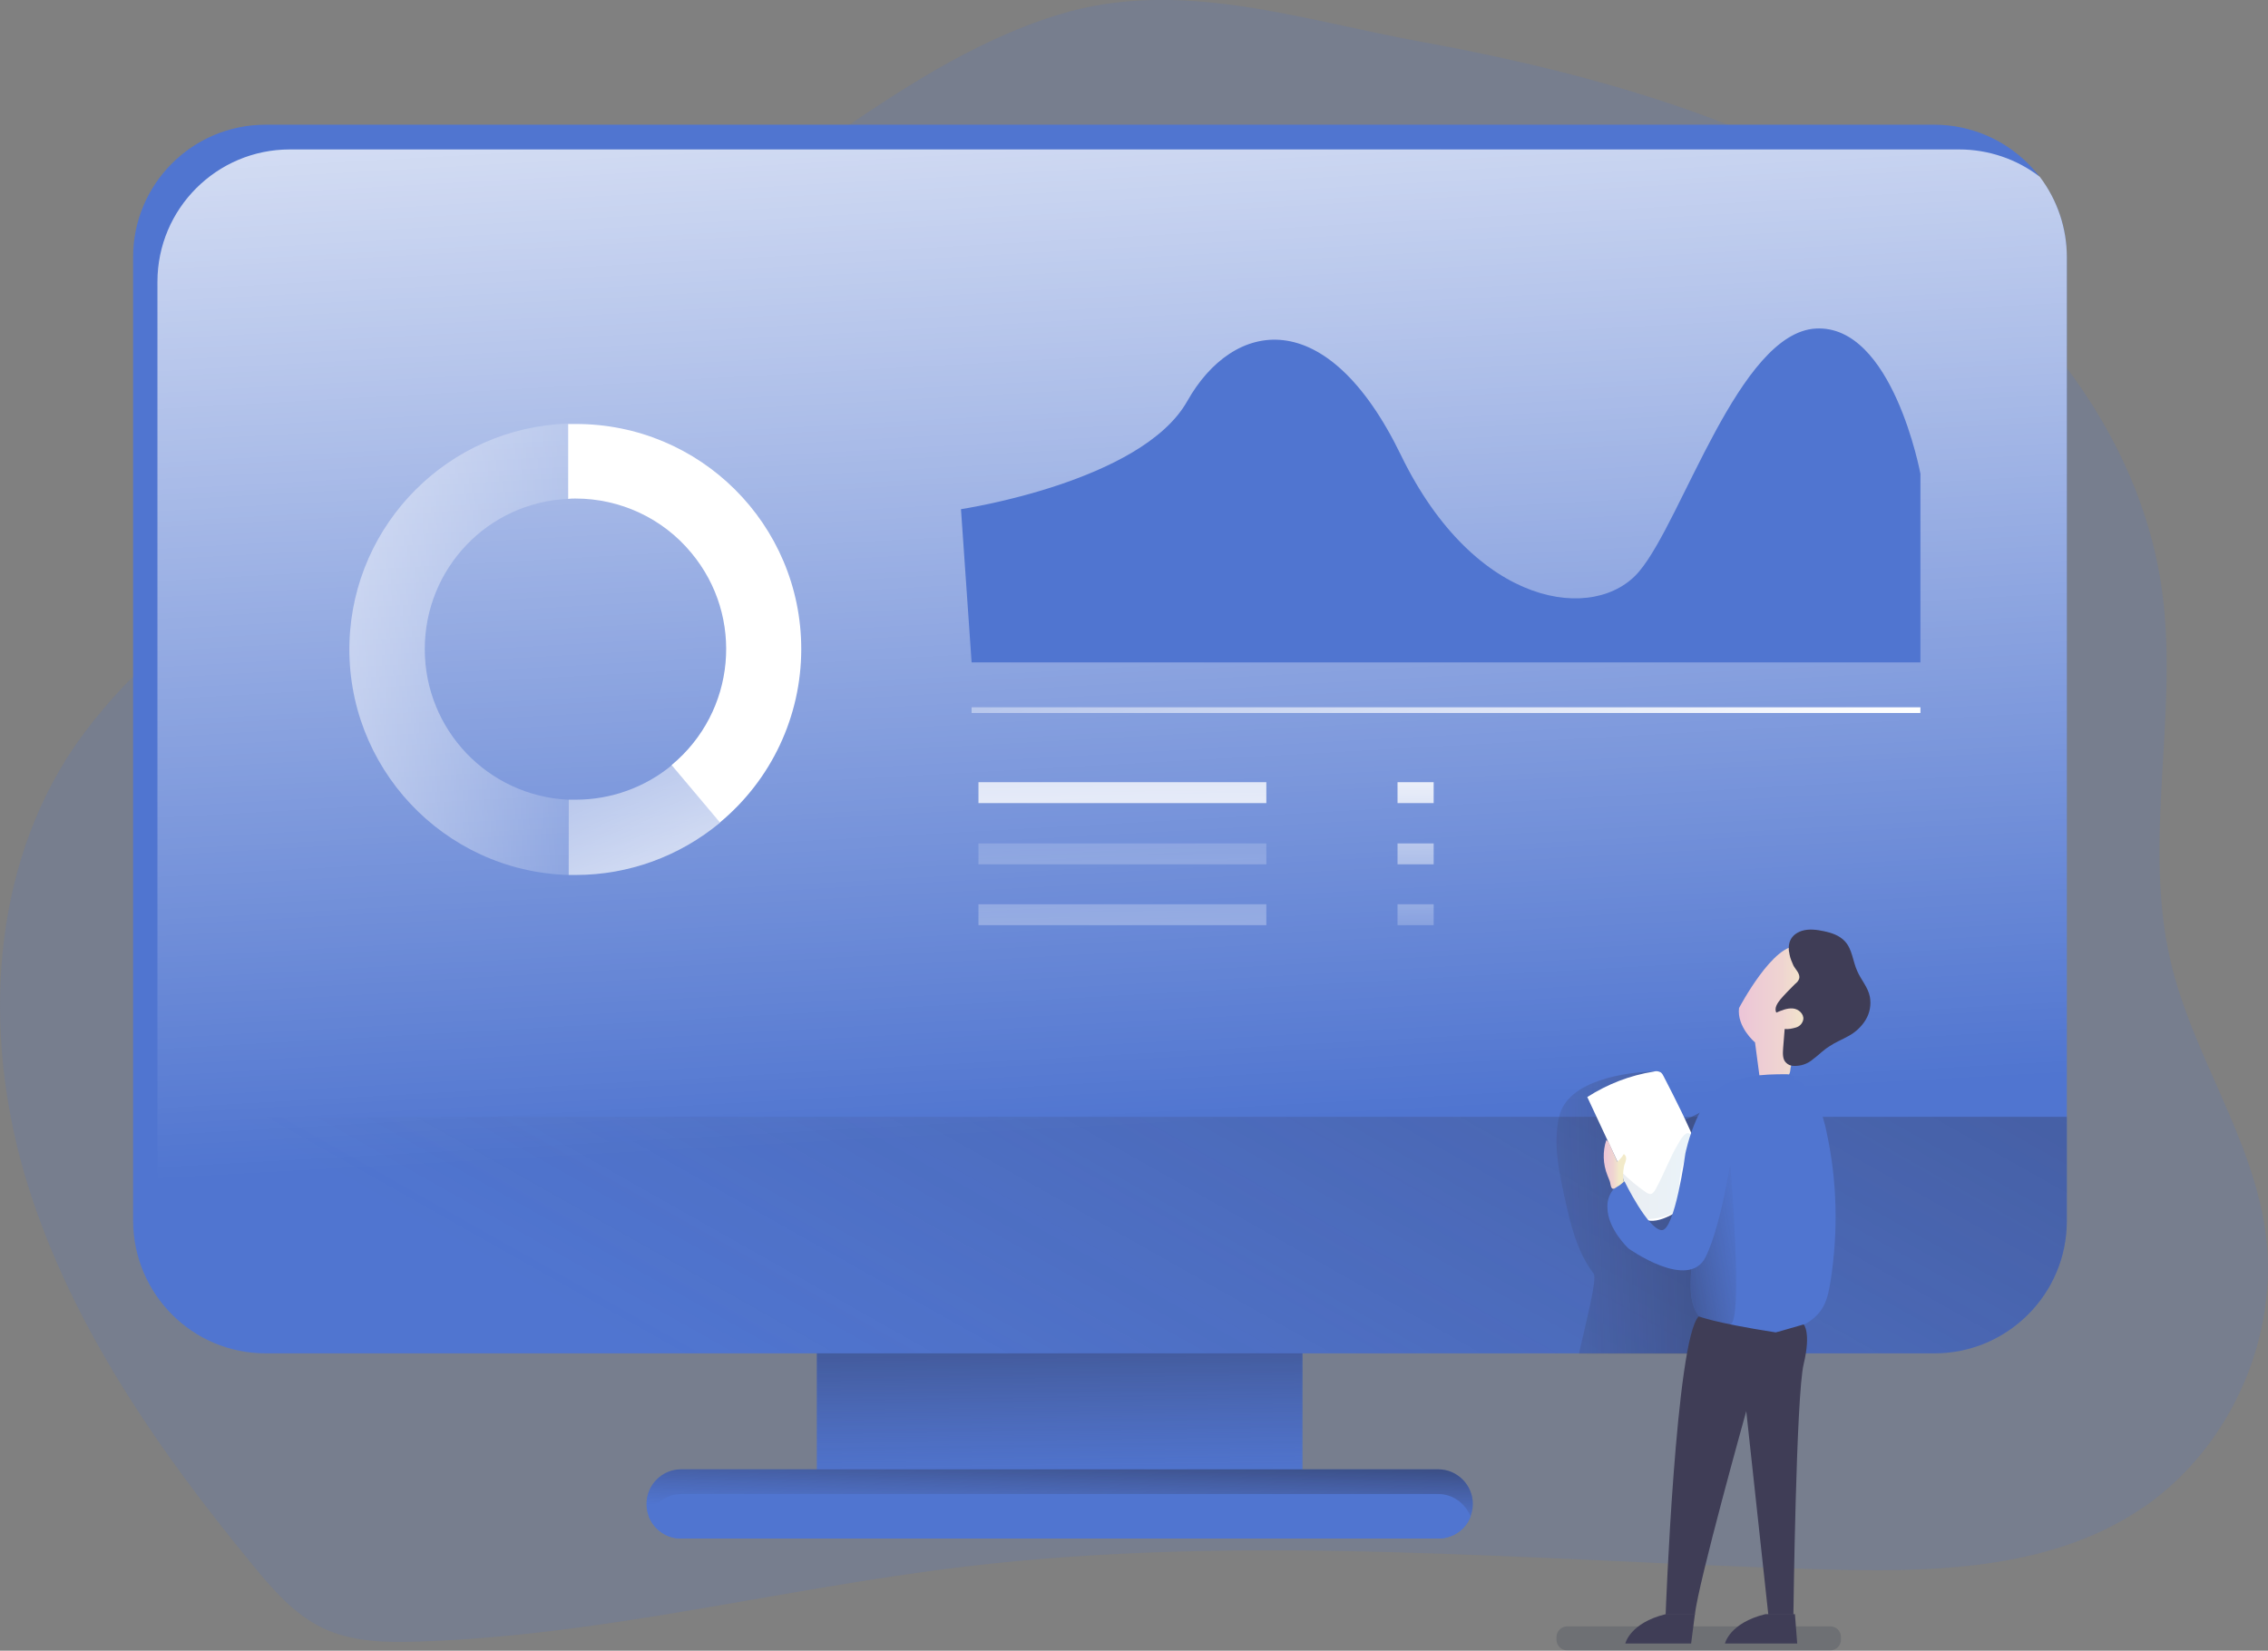 <?xml version="1.0" encoding="utf-8"?>
<!-- Generator: Adobe Illustrator 24.0.2, SVG Export Plug-In . SVG Version: 6.00 Build 0)  -->
<svg version="1.1" id="Layer_1" xmlns="http://www.w3.org/2000/svg" xmlns:xlink="http://www.w3.org/1999/xlink" x="0px" y="0px"
	 width="596.4px" height="434.1px" viewBox="0 0 596.4 434.1" style="enable-background:new 0 0 596.4 434.1;" xml:space="preserve"
	>
<rect x="0" y="0" width="596.4" height="434.1" fill="#808080" stroke="none"/>
<style type="text/css">
	.st0{opacity:0.18;fill:#1D2741;enable-background:new    ;}
	.st1{opacity:0.18;fill:#5075D0;enable-background:new    ;}
	.st2{fill:#5075D0;}
	.st3{fill:url(#SVGID_1_);}
	.st4{fill:url(#SVGID_2_);}
	.st5{fill:url(#SVGID_3_);}
	.st6{fill:url(#SVGID_4_);}
	.st7{fill:#FFFFFF;}
	.st8{opacity:9.000000e-02;fill:url(#SVGID_5_);enable-background:new    ;}
	.st9{fill:url(#SVGID_6_);}
	.st10{fill:url(#SVGID_7_);}
	.st11{fill:url(#SVGID_8_);}
	.st12{fill:url(#SVGID_9_);}
	.st13{fill:url(#SVGID_10_);}
	.st14{fill:url(#SVGID_11_);}
	.st15{fill:url(#SVGID_12_);}
	.st16{fill:url(#SVGID_13_);}
	.st17{fill:url(#SVGID_14_);}
	.st18{fill:url(#SVGID_15_);}
	.st19{fill:url(#SVGID_16_);}
	.st20{fill:url(#SVGID_17_);}
	.st21{fill:#3F3D56;}
	.st22{fill:url(#SVGID_18_);}
	.st23{fill:url(#SVGID_19_);}
</style>
<title>analyze_on_screen</title>
<path class="st0" d="M412.1,427.7h69.2c1.6,0,2.8,1.3,2.8,2.8v0.7c0,1.6-1.3,2.8-2.8,2.8h-69.2c-1.6,0-2.8-1.3-2.8-2.8v-0.7
	C409.3,429,410.6,427.7,412.1,427.7z"/>
<path class="st1" d="M278.2,3.9c-22.9,7.1-43,20.7-62.7,34.3c-52.2,36.4-103,74.7-152.4,114.9c-16.9,13.8-33.9,28-45.6,46.4
	C-3.1,232.3-4.2,274.9,7.4,311.9s34.3,69.6,59,99.6c5.3,6.5,11,13.1,18.6,16.7c7.6,3.6,16.5,3.8,24.9,3.5
	c48.4-1.5,95.7-14,143.7-19.7c74.5-8.9,149.9-1.5,225,0.7c28.6,0.8,59.1,0.4,83.2-15.1c24.1-15.4,37.9-45.6,33.9-73.9
	c-3.5-24.7-19-46.2-24.8-70.4c-7.6-31.7,2-65.2-2.3-97.5C562.3,108.8,526.6,69.8,485,47c-34.2-18.7-73-29-111.2-36
	C342.2,5.3,310.1-6,278.2,3.9z"/>
<rect x="214.8" y="293.6" class="st2" width="127.7" height="99.3"/>
<linearGradient id="SVGID_1_" gradientUnits="userSpaceOnUse" x1="277.822" y1="-34.197" x2="279.303" y2="-139.798" gradientTransform="matrix(1 0 0 -1 0 253)">
	<stop  offset="1.000000e-02" style="stop-color:#000000"/>
	<stop  offset="0.97" style="stop-color:#3F3D56;stop-opacity:0"/>
</linearGradient>
<rect x="214.8" y="293.6" class="st3" width="127.7" height="99.3"/>
<path class="st2" d="M543.5,67.6v253.5c0,19.2-15.6,34.8-34.8,34.8H69.8c-19.2,0-34.7-15.6-34.8-34.8V67.6
	c0-19.2,15.6-34.8,34.8-34.8h0h439C527.9,32.9,543.5,48.4,543.5,67.6C543.5,67.6,543.5,67.6,543.5,67.6L543.5,67.6L543.5,67.6z"/>
<linearGradient id="SVGID_2_" gradientUnits="userSpaceOnUse" x1="301.826" y1="-53.096" x2="281.153" y2="317.607" gradientTransform="matrix(1 0 0 -1 -3.2 254.27)">
	<stop  offset="3.000000e-02" style="stop-color:#FFFFFF;stop-opacity:0"/>
	<stop  offset="1" style="stop-color:#FFFFFF"/>
</linearGradient>
<path class="st4" d="M543.5,67.6v253.5c0,19.2-15.6,34.8-34.8,34.8H69.8c-7.6,0-15.1-2.5-21.2-7.2c-4.7-6.1-7.2-13.5-7.2-21.2V74.1
	c0-19.2,15.6-34.8,34.8-34.8l0,0h439c7.6,0,15.1,2.5,21.2,7.2C541,52.6,543.5,60,543.5,67.6z"/>
<linearGradient id="SVGID_3_" gradientUnits="userSpaceOnUse" x1="651.703" y1="578.989" x2="232.412" y2="-164.16" gradientTransform="matrix(1 0 0 -1 -3.2 254.27)">
	<stop  offset="1.000000e-02" style="stop-color:#000000"/>
	<stop  offset="0.97" style="stop-color:#3F3D56;stop-opacity:0"/>
</linearGradient>
<path class="st5" d="M543.5,293.6v27.5c0,19.2-15.6,34.8-34.8,34.8H69.8c-19.2,0-34.8-15.6-34.8-34.7l0,0l0,0v-27.5H543.5z"/>
<linearGradient id="SVGID_4_" gradientUnits="userSpaceOnUse" x1="584.832" y1="391.106" x2="375.344" y2="398.502" gradientTransform="matrix(1 0 0 1 0 -77)">
	<stop  offset="1.000000e-02" style="stop-color:#000000"/>
	<stop  offset="0.97" style="stop-color:#3F3D56;stop-opacity:0"/>
</linearGradient>
<path class="st6" d="M476.4,312.4c0.1,9.5-1,18.9-3.4,28.1c-1.2,4.7-2.9,9.5-5.9,13.3c-0.6,0.8-1.3,1.5-2.1,2.2h-49.8
	c2-8.8,4.8-19.7,3.9-21c-4.5-5.9-6.2-13.4-7.8-20.7c-1.3-6.1-2.6-12.3-1.7-18.5c0.1-0.7,0.2-1.5,0.4-2.1c2.1-9.7,18-11.8,24.9-11.9
	l5.8,11.9c0,5.7,24.7-15.2,29-10.6c2.5,2.6,4,6.5,5,10.6C476.2,300,476.4,307.2,476.4,312.4z"/>
<path class="st7" d="M425.2,305.2l-7.8-16.7c5.3-3.4,11.2-5.7,17.5-6.7c0.6-0.2,1.2-0.1,1.8,0.2c0.4,0.3,0.6,0.7,0.8,1.1
	c3.2,6.2,6.4,12.5,9,19c1.2,3,2.3,6.4,1.3,9.5c-1.2,3.8-5,6.1-8.5,8C428,325.4,428.5,312.4,425.2,305.2z"/>
<linearGradient id="SVGID_5_" gradientUnits="userSpaceOnUse" x1="429.743" y1="-55.1" x2="448.053" y2="-55.1" gradientTransform="matrix(1 0 0 -1 -3.2 254.27)">
	<stop  offset="0" style="stop-color:#183866"/>
	<stop  offset="1" style="stop-color:#1A7FC1"/>
</linearGradient>
<path class="st8" d="M441.4,300.6c-2.3,3.8-3.8,8.1-6,12.1c-0.4,0.7-0.9,1.4-1.6,1.3c-0.3-0.1-0.6-0.2-0.9-0.4
	c-2.3-1.6-4.4-3.3-6.4-5.3c0,4.3,2.6,8.1,5.1,11.6c0.2,0.3,0.4,0.5,0.6,0.6c0.2,0.1,0.5,0.1,0.7,0.1c2.9,0,5.8-0.8,8.3-2.2
	c0.2-0.1,0.3-0.2,0.4-0.3c0.1-0.2,0.1-0.4,0.1-0.5c-0.1-4.2-0.5-8.6,1.2-12.4c0.5-1.2,1.2-2.3,1.6-3.5c0.3-0.8,0.8-3.4-0.5-3.7
	C443,297.8,441.8,299.9,441.4,300.6z"/>
<path class="st2" d="M387.3,395.5c0,1.1-0.2,2.2-0.6,3.3c-1.3,3.5-4.7,5.8-8.5,5.8H179.1c-3.8,0-7.1-2.3-8.5-5.8
	c-0.4-1-0.6-2.2-0.6-3.3c0-5,4.1-9.1,9.1-9.1l0,0h199.1C383.2,386.4,387.3,390.5,387.3,395.5L387.3,395.5L387.3,395.5z"/>
<linearGradient id="SVGID_6_" gradientUnits="userSpaceOnUse" x1="282.773" y1="-110.911" x2="281.723" y2="-145.669" gradientTransform="matrix(1 0 0 -1 -3.2 254.27)">
	<stop  offset="1.000000e-02" style="stop-color:#000000"/>
	<stop  offset="0.97" style="stop-color:#3F3D56;stop-opacity:0"/>
</linearGradient>
<path class="st9" d="M387.3,395.5c0,1.1-0.2,2.2-0.6,3.3c-1.3,3.5-4.7,5.8-8.5,5.8H179.1c-3.8,0-7.1-2.3-8.5-5.8
	c-0.4-1-0.6-2.2-0.6-3.3c0-5,4.1-9.1,9.1-9.1l0,0h199.1C383.2,386.4,387.3,390.5,387.3,395.5L387.3,395.5L387.3,395.5z"/>
<path class="st2" d="M386.7,398.8c-1.3,3.5-4.7,5.8-8.5,5.8H179.1c-3.8,0-7.1-2.3-8.5-5.8c0.5-1.2,1.2-2.3,2.1-3.2
	c1.7-1.7,4-2.7,6.4-2.7h199.1C382,392.9,385.3,395.3,386.7,398.8z"/>
<linearGradient id="SVGID_7_" gradientUnits="userSpaceOnUse" x1="190.99" y1="84.462" x2="0.124" y2="80.078" gradientTransform="matrix(1 0 0 -1 -3.2 254.27)">
	<stop  offset="3.000000e-02" style="stop-color:#FFFFFF;stop-opacity:0"/>
	<stop  offset="1" style="stop-color:#FFFFFF"/>
</linearGradient>
<path class="st10" d="M111.7,170.7c0,21.2,16.6,38.6,37.7,39.6v19.8c-32.8-1-58.5-28.4-57.5-61.2c1-31.3,26.2-56.5,57.5-57.5v19.8
	C128.3,132.1,111.7,149.5,111.7,170.7z"/>
<linearGradient id="SVGID_8_" gradientUnits="userSpaceOnUse" x1="236.871" y1="157.802" x2="208.809" y2="128.259" gradientTransform="matrix(1 0 0 -1 -3.2 254.27)">
	<stop  offset="3.000000e-02" style="stop-color:#FFFFFF;stop-opacity:0"/>
	<stop  offset="1" style="stop-color:#FFFFFF"/>
</linearGradient>
<path class="st11" d="M210.7,170.7c0,17.6-7.8,34.3-21.4,45.6l-12.7-15.1c16.9-14,19.2-39,5.2-55.8c-7.5-9.1-18.7-14.3-30.5-14.3
	c-0.6,0-1.3,0-1.9,0.1v-19.7h1.9C184.1,111.4,210.7,137.9,210.7,170.7z"/>
<linearGradient id="SVGID_9_" gradientUnits="userSpaceOnUse" x1="143.839" y1="104.129" x2="188.882" y2="-10.328" gradientTransform="matrix(1 0 0 -1 -3.2 254.27)">
	<stop  offset="3.000000e-02" style="stop-color:#FFFFFF;stop-opacity:0"/>
	<stop  offset="1" style="stop-color:#FFFFFF"/>
</linearGradient>
<path class="st12" d="M189.4,216.3c-10.7,8.9-24.1,13.8-38,13.8c-0.6,0-1.3,0-1.9,0v-19.8c0.6,0,1.3,0,1.9,0
	c9.2,0,18.2-3.2,25.3-9.1L189.4,216.3z"/>
<linearGradient id="SVGID_10_" gradientUnits="userSpaceOnUse" x1="332.365" y1="175.416" x2="400.466" y2="20.001" gradientTransform="matrix(1 0 0 -1 0 253)">
	<stop  offset="0" style="stop-color:#FFFFFF;stop-opacity:0"/>
	<stop  offset="1" style="stop-color:#FFFFFF"/>
</linearGradient>
<rect x="255.5" y="186" class="st13" width="249.5" height="1.5"/>
<path class="st2" d="M252.7,133.9c0,0,47.5-7.1,59.5-28.4c12-21.3,36.6-26.2,56.2,14.2s51.3,44.2,62.7,30.5
	c11.4-13.6,26.2-62.7,46.4-63.8c20.2-1.1,27.5,38.2,27.5,38.2v49.6H255.5L252.7,133.9z"/>
<linearGradient id="SVGID_11_" gradientUnits="userSpaceOnUse" x1="293.339" y1="187.123" x2="295.549" y2="8.417" gradientTransform="matrix(1 0 0 -1 0 253)">
	<stop  offset="3.000000e-02" style="stop-color:#FFFFFF;stop-opacity:0"/>
	<stop  offset="1" style="stop-color:#FFFFFF"/>
</linearGradient>
<rect x="257.3" y="205.7" class="st14" width="75.7" height="5.5"/>
<linearGradient id="SVGID_12_" gradientUnits="userSpaceOnUse" x1="294.638" y1="65.905" x2="296.855" y2="-112.802" gradientTransform="matrix(1 0 0 -1 0 253)">
	<stop  offset="3.000000e-02" style="stop-color:#FFFFFF;stop-opacity:0"/>
	<stop  offset="0.45" style="stop-color:#FFFFFF;stop-opacity:0.45"/>
	<stop  offset="1" style="stop-color:#FFFFFF"/>
</linearGradient>
<rect x="257.3" y="221.8" class="st15" width="75.7" height="5.5"/>
<linearGradient id="SVGID_13_" gradientUnits="userSpaceOnUse" x1="294.438" y1="65.905" x2="296.656" y2="-112.802" gradientTransform="matrix(1 0 0 -1 0 253)">
	<stop  offset="3.000000e-02" style="stop-color:#FFFFFF;stop-opacity:0"/>
	<stop  offset="1" style="stop-color:#FFFFFF"/>
</linearGradient>
<rect x="257.3" y="237.8" class="st16" width="75.7" height="5.5"/>
<linearGradient id="SVGID_14_" gradientUnits="userSpaceOnUse" x1="372.036" y1="349.498" x2="372.247" y2="270.427" gradientTransform="matrix(1 0 0 1 0 -77)">
	<stop  offset="3.000000e-02" style="stop-color:#FFFFFF;stop-opacity:0"/>
	<stop  offset="0.45" style="stop-color:#FFFFFF;stop-opacity:0.45"/>
	<stop  offset="1" style="stop-color:#FFFFFF"/>
</linearGradient>
<rect x="367.5" y="205.7" class="st17" width="9.5" height="5.5"/>
<linearGradient id="SVGID_15_" gradientUnits="userSpaceOnUse" x1="372.112" y1="338.498" x2="372.316" y2="259.427" gradientTransform="matrix(1 0 0 1 0 -77)">
	<stop  offset="3.000000e-02" style="stop-color:#FFFFFF;stop-opacity:0"/>
	<stop  offset="0.45" style="stop-color:#FFFFFF;stop-opacity:0.45"/>
	<stop  offset="1" style="stop-color:#FFFFFF"/>
</linearGradient>
<rect x="367.5" y="221.8" class="st18" width="9.5" height="5.5"/>
<linearGradient id="SVGID_16_" gradientUnits="userSpaceOnUse" x1="372.153" y1="338.506" x2="372.357" y2="259.427" gradientTransform="matrix(1 0 0 1 0 -77)">
	<stop  offset="3.000000e-02" style="stop-color:#FFFFFF;stop-opacity:0"/>
	<stop  offset="0.45" style="stop-color:#FFFFFF;stop-opacity:0.45"/>
	<stop  offset="1" style="stop-color:#FFFFFF"/>
</linearGradient>
<rect x="367.5" y="237.8" class="st19" width="9.5" height="5.5"/>
<linearGradient id="SVGID_17_" gradientUnits="userSpaceOnUse" x1="460.42" y1="-12.305" x2="487.294" y2="-12.305" gradientTransform="matrix(1 0 0 -1 -3.2 254.27)">
	<stop  offset="0" style="stop-color:#ECC4D7"/>
	<stop  offset="0.16" style="stop-color:#EDCBD5"/>
	<stop  offset="0.42" style="stop-color:#EFD4D1"/>
	<stop  offset="0.7" style="stop-color:#F2EAC9"/>
</linearGradient>
<path class="st20" d="M457.3,265.1c0,0,9.2-17.5,15.7-16.2c6.4,1.3,12.8,8,10.8,13.1c-2.1,5.1-12.7,14.6-13,19.3
	c-0.3,4.6-8,2.6-8,2.6l-1.3-9.8C461.4,274.1,456.7,270,457.3,265.1z"/>
<path class="st21" d="M473.8,244.8c1.9-0.6,4-0.3,5.9,0.1s4,1.1,5.4,2.6c2,2.1,2.1,5.3,3.3,7.9c1,2.3,2.8,4.2,3.3,6.7
	c0.4,2.1,0,4.3-1.1,6.1c-1.1,1.8-2.7,3.3-4.6,4.3c-1.6,0.9-3.4,1.6-5,2.7c-1.6,1-2.8,2.3-4.3,3.4c-1.4,1.2-3.2,1.8-5.1,1.7
	c-0.7,0-1.4-0.3-1.9-0.8c-1-0.9-0.9-2.5-0.8-3.9c0.1-1.6,0.3-3.3,0.4-5c1,0.1,2-0.1,3-0.4c1-0.3,1.7-1.1,1.9-2.1
	c0.2-1.5-1.3-2.8-2.8-2.9s-2.9,0.5-4.3,1.1c-0.6-1.2,0.3-2.5,1.1-3.5c1.2-1.4,2.5-2.7,3.8-4c0.5-0.4,0.9-0.8,1.1-1.4
	c0.4-1.3-1-2.5-1.5-3.5c-0.4-0.9-0.8-1.8-1-2.8C469.9,248.2,470.8,245.8,473.8,244.8z"/>
<path class="st2" d="M481.4,336.7c-0.4,2.4-0.8,4.9-2,7c-3.6,6.3-12.2,7.2-19.5,7c-3.5-0.1-7.4-0.4-10.3-2.1
	c-1.1-0.6-2.1-1.5-2.9-2.5c-2-2.7-2.2-6.2-2.1-9.5c0.1-3.4,0.4-7,0.5-10.4c0.1-4.3-0.3-8.5-2.1-12.3c-1-2.1,3.3-9.7,4.1-11.9
	c1.5-3.5-3-1.3-1.6-4.7c1.6-3.8,3.2-7.7,6.3-10.4c4.8-4.2,11.7-4.4,18-4.4c1,0,2.4,0.5,2.2,1.5c4.9,1.3,7.5,9.2,8.4,14.1
	C483.1,310.7,483.4,323.8,481.4,336.7z"/>
<linearGradient id="SVGID_18_" gradientUnits="userSpaceOnUse" x1="411.369" y1="-81.087" x2="465.034" y2="-71.83" gradientTransform="matrix(1 0 0 -1 -3.2 254.27)">
	<stop  offset="1.000000e-02" style="stop-color:#000000"/>
	<stop  offset="0.97" style="stop-color:#3F3D56;stop-opacity:0"/>
</linearGradient>
<path class="st22" d="M455,348.3c-1.8,0.3-3.6,0.4-5.4,0.3c-1.1-0.6-2.1-1.5-2.9-2.5c-2-2.7-2.2-6.2-2.1-9.5c0.1-3.4,0.4-7,0.5-10.4
	l9.9-19.9C455,306.3,458.5,347.5,455,348.3z"/>
<path class="st21" d="M467,350.4l7.3-2.1c0,0,2,2.1,0,10.4c-2,8.3-2.7,65.9-2.7,65.9h-6.6l-5.8-53.5c0,0-12.7,45.4-13.5,53.5H438
	c0,0,2.7-72.5,8.7-78.4C446.7,346.1,450.2,347.8,467,350.4z"/>
<path class="st2" d="M443.2,303.3c0,0-2.8,20.6-6.3,20.2c-3.6-0.3-9.7-12.8-9.7-12.8c-2.9,1.1-4.7,3.9-4.5,6.9
	c0,5.5,5.5,10.7,5.5,10.7s15.8,11.3,20.3,2.3S456,300,456,300s6.7-16.8-0.1-15.6C446.7,285.8,443.2,303.3,443.2,303.3z"/>
<linearGradient id="SVGID_19_" gradientUnits="userSpaceOnUse" x1="424.942" y1="-51.998" x2="430.814" y2="-51.998" gradientTransform="matrix(1 0 0 -1 -3.2 254.27)">
	<stop  offset="0" style="stop-color:#ECC4D7"/>
	<stop  offset="0.16" style="stop-color:#EDCBD5"/>
	<stop  offset="0.42" style="stop-color:#EFD4D1"/>
	<stop  offset="0.7" style="stop-color:#F2EAC9"/>
</linearGradient>
<path class="st23" d="M422.7,309.1c-1.2-3-1.3-6.2-0.3-9.3c0.4,0.3,0.8,0.7,0.9,1.2l2,4.5c0.7-0.6,1.2-1.2,1.7-2
	c0.5,0.3,0.7,0.9,0.6,1.4c-0.1,0.5-0.3,1.1-0.5,1.6c-0.3,1.4-0.4,2.9-0.1,4.3c-0.5,0.4-1,0.9-1.6,1.2c-0.5,0.3-1.1,0.9-1.5,0.5
	c-0.4-0.4-0.4-1.4-0.6-1.9C423.2,310.3,422.9,309.6,422.7,309.1z"/>
<path class="st21" d="M445.7,424.5l-1,7.7h-17.3c0,0,1.2-5.4,10.6-7.7H445.7z"/>
<path class="st21" d="M472,424.5l0.6,7.7h-19c0,0,1.2-5.4,10.6-7.7H472z"/>
</svg>
